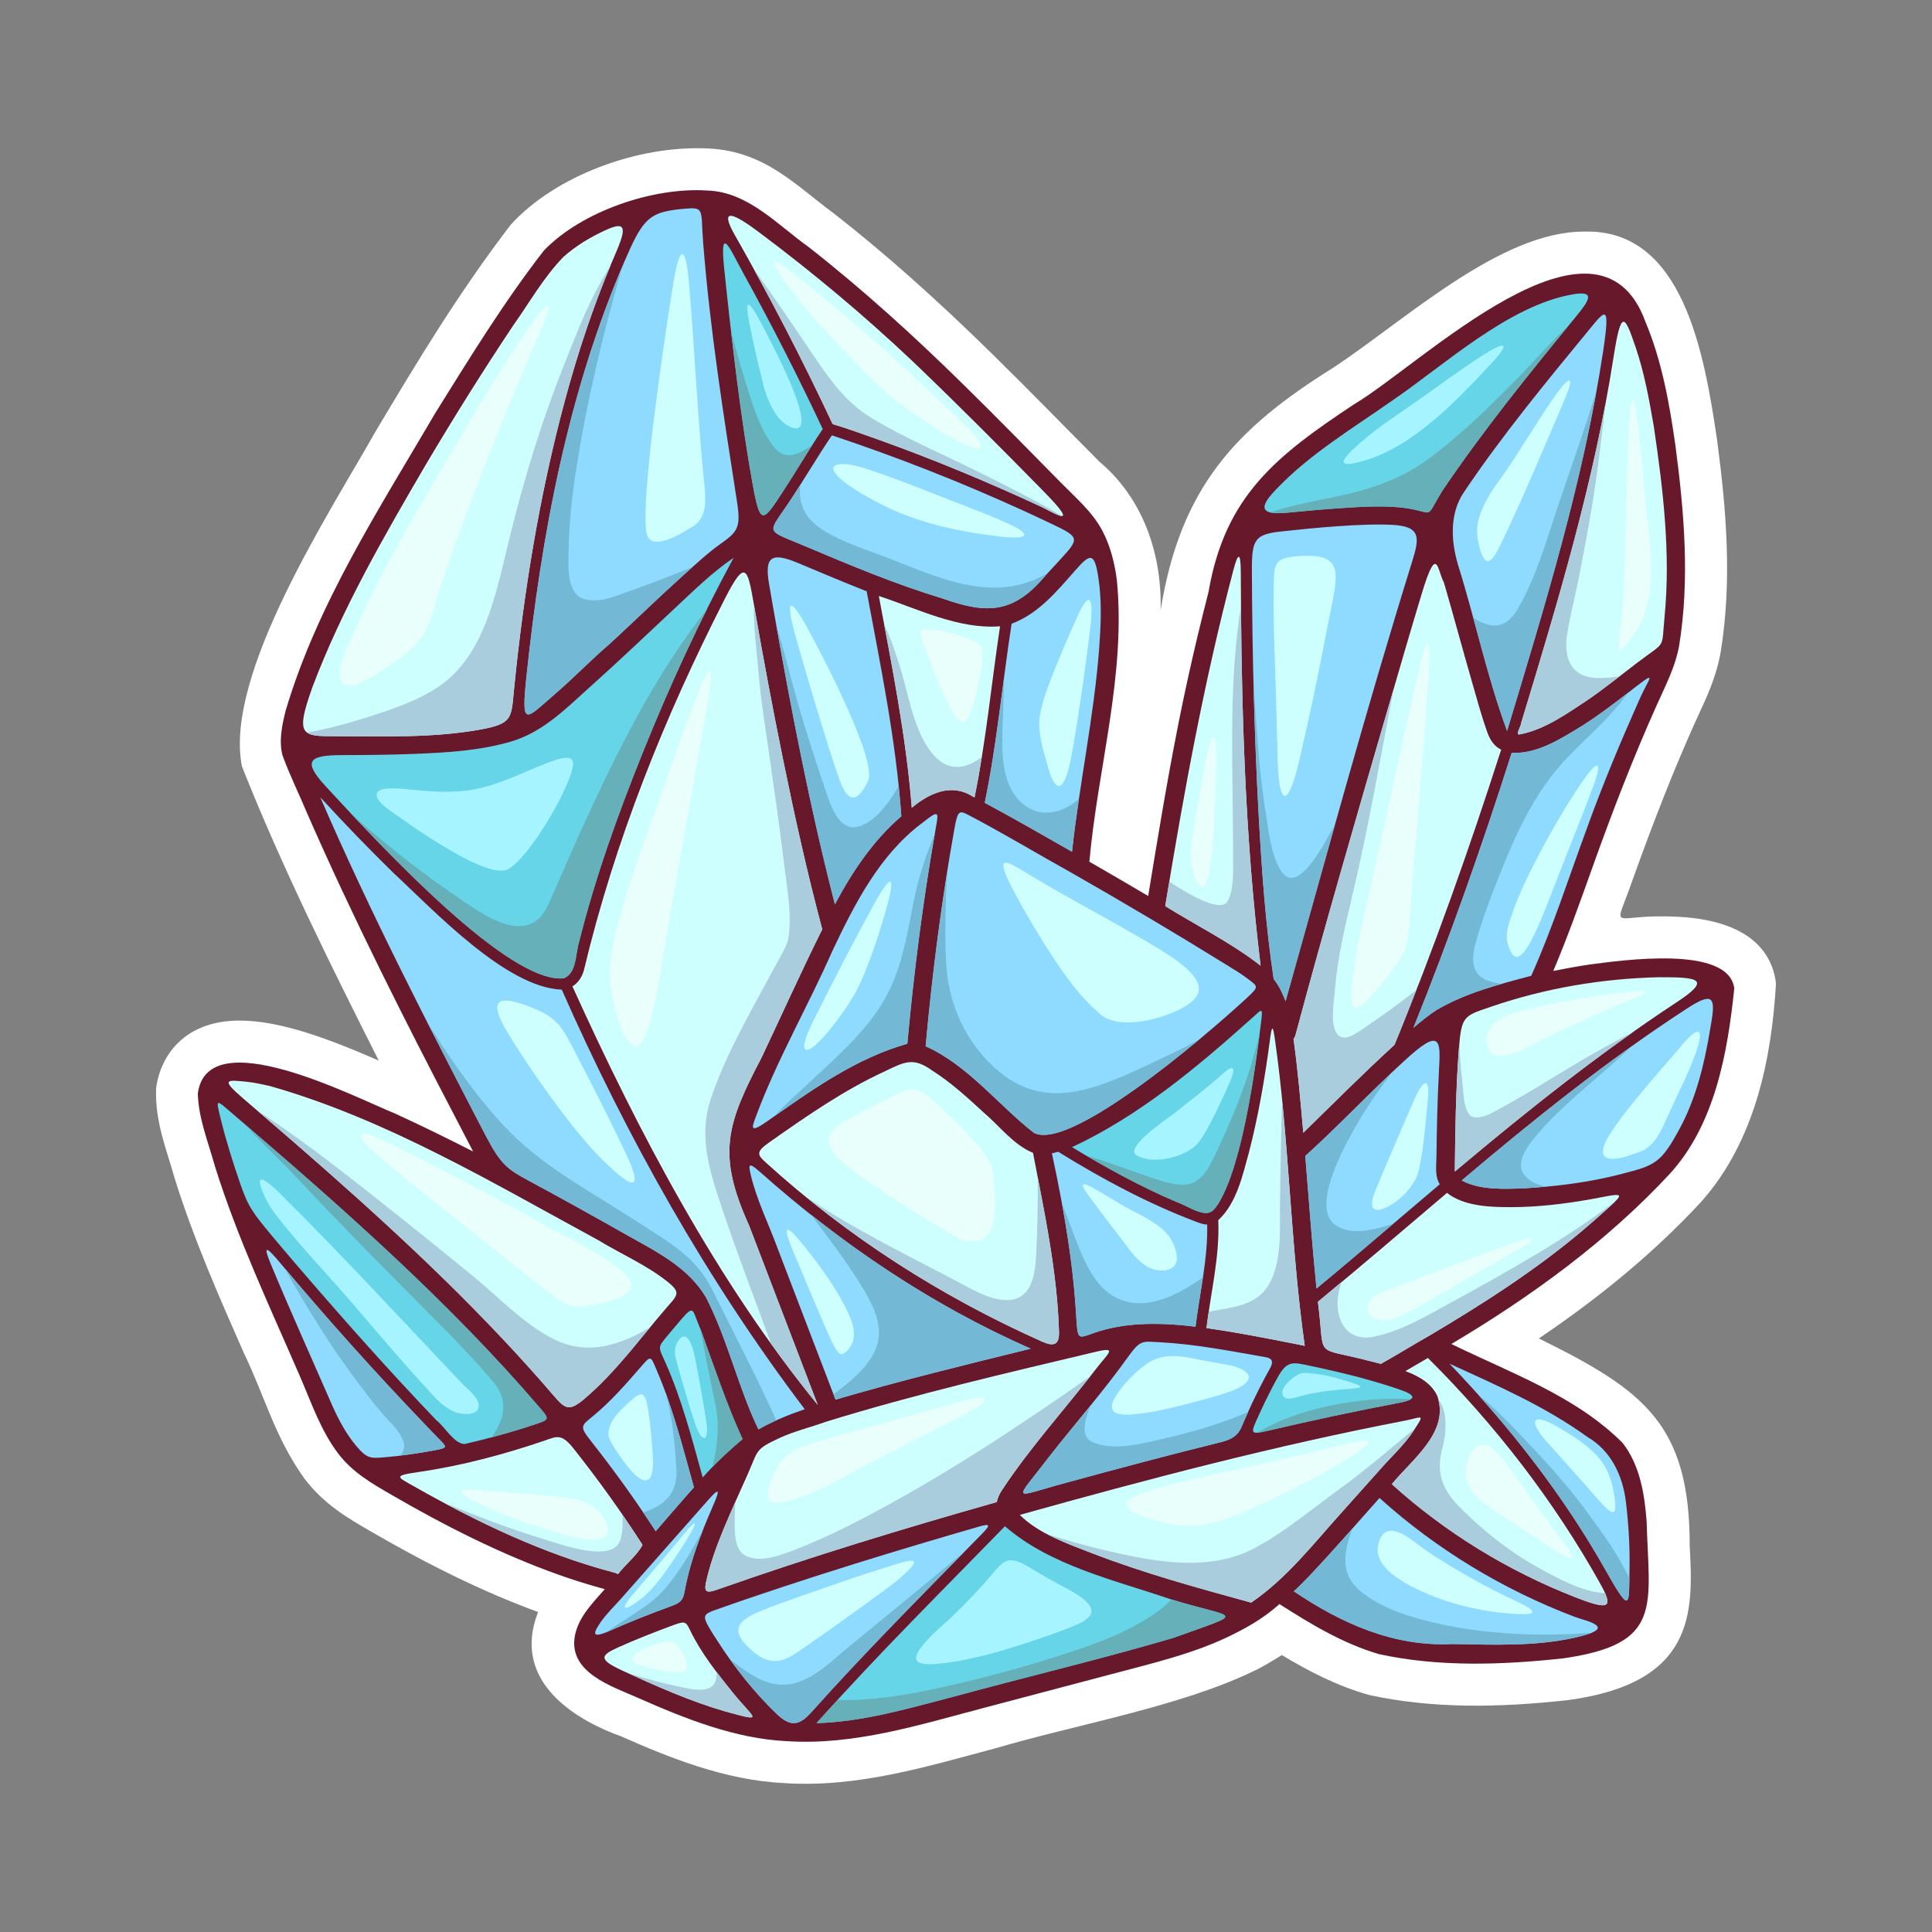 <svg xmlns="http://www.w3.org/2000/svg" width="512" viewBox="0 0 1200 1200" height="512" id="Wizard"><rect x="0" y="0" width="1200" height="1200" fill="#808080" stroke="none"/><g><path fill="#fff" d="m1032.946 569.168c-32.227-.351-30.218 9.613-19.066-22.203 13.622-38.11 25.965-69.261 38.846-98.03 6.201-13.658 12.676-26.163 15.891-43.156 7.531-45.493 3.441-90.554-2.134-132.698-7.919-53.367-21.007-130.883-82.314-129.23-52.142-.351-111.571 55.187-156.058 84.545-60.518 37.73-94.893 74.172-107.211 150.528.791-36.062-11.543-69.904-38.09-92.22-21.746-21.803-43.258-44.063-66.1-66.43-35.22-34.573-67.339-63.219-99.224-88.037-22.76-16.66-42.066-38.124-76.918-39.986-44.322-2.386-95.879 17.096-123.303 47.285-31.838 41.492-57.915 84.658-84.197 128.795-27.658 49.145-94.215 150.724-82.787 207.695 24.556 62.105 56.41 126.096 84.963 182.722-29.9-13.04-60.621-24.85-86.426-24.85-34.207 0-49.206 21.701-51.84 42.012-.898 20.832 6.616 38.254 11.615 56.324 11.742 37.487 27.472 73.198 42.682 107.731 13.056 26.871 19.457 52.983 37.922 78.562 12.246 16.092 27.434 24.746 41.197 32.715 38.227 22.148 71.363 38.115 103.852 50.021-17.885 45.551 28.086 68.816 51.421 77.174 29.743 13.145 64.55 27.307 101.405 29.08 45.818 3.029 89.322-10.496 131.755-21.773 48.49-14.367 113.682-25.576 159.476-47.625 4.083-1.781 9.751-5.084 17.841-10.129 16.689 9.986 34.785 19.471 54.689 24.898 39.163 8.426 79.781 7.865 123.176 3.07 78.489-10.641 77.855-53.982 75.496-95.486.15-76.148-28.682-97.002-93.715-129.142 39.721-26.802 72.893-54.73 100.723-84.743 33.826-37.917 43.896-89.659 46.584-135.842-2.335-18.969-16.399-41.577-70.151-41.577z"></path><g><path fill="#68182b" d="m987.498 599.06c-7.602 1.102-15.175 2.491-22.724 4.022 9.011-21.307 16.732-43.123 24.52-64.905 12.066-33.758 24.946-67.177 39.599-99.908 5.444-12.163 11.478-23.591 13.965-36.755 6.826-41.235 3.22-83.585-2.229-124.782-3.652-25.849-8.396-52.473-18.539-76.671-29.605-81.88-139.639 26.579-180.711 50.817-48.229 31.992-80.45 56.763-90.736 116.771-4.656 18.166-9.041 36.405-13.053 54.726-7.9 36.07-14.238 72.447-20.275 108.866-1.396 8.426-2.773 16.856-4.152 25.287-12.133-7.181-24.313-14.281-36.538-21.303 5.192-58.282 22.88-116.339 17.05-175.144-1.406-10.638-4.039-21.119-9.102-30.649-6.139-11.558-16.5-20.344-25.547-29.554-20.086-20.449-40.181-40.895-60.621-60.99-30.596-30.083-62.268-58.909-96.059-85.382-19.512-13.886-37.736-34.357-63.059-35.178-33.715-2.161-77.932 12.851-101.422 37.242-24.744 31.787-45.857 66.309-67.172 100.448-34.709 59.268-73.7 119.175-93.286 185.468-2.21 8.74-4.321 18.812-1.915 27.748 4.479 12.337 10.399 24.198 15.461 36.337 28.443 64.952 60.441 128.236 93.25 191.068 3.225 6.19 6.438 12.388 9.656 18.581-16.112-8.224-32.354-16.184-48.797-23.712-24.863-10.012-116.32-57.566-122.191-12.247.41 15.474 6.557 30.362 10.635 45.165 14.145 45.152 34.315 87.678 53.037 131.005 6.975 16.141 12.734 33.167 23.463 47.325 8.963 11.83 20.902 18.607 33.475 25.893 33.196 19.232 67.604 36.67 103.795 49.561 9.33 3.326 18.795 6.242 28.352 8.838-7.423 8.5-16.352 17.355-18.541 28.881-4.287 22.916 22.891 31.418 39.127 38.629 29.186 12.893 60.397 25.404 92.342 26.889 42.104 2.834 83.307-10.355 123.605-20.949 25.615-6.766 51.234-13.529 76.852-20.293 26.063-7.012 53.264-13.063 77.455-25.361 4.229-2.148 17.029-8.359 28.191-18.529 19.439 12.404 39.479 24.533 61.754 31.066 37.438 8.188 76.861 6.744 114.771 2.619 62.074-8.959 53.053-32.166 51.564-85.051-1.246-16.85-4.203-35.07-14.923-48.723-29.169-29.234-69.88-43.549-106.36-61.45 49.344-29.267 96.922-63.905 135.752-105.782 27.965-30.669 35.822-74.975 39.967-115.062-3.347-27.186-70.287-17.378-89.686-14.872z"></path><path fill="#ceffff" d="m1030.395 606.982c24.686-.084 32.887 1.124 11.004 15.52-48.332 31.801-93.512 67.955-137.792 105.186.272-25.223.596-50.633 2.509-75.863 1.613-21.227 3.203-20.772 20.227-26.605 33.388-11.443 68.829-17.442 104.052-18.238z"></path><path fill="#8edbff" d="m1018.477 433.992c-11.924 26.817-23.293 53.885-33.201 81.527-11.15 30.27-21.004 61.078-34.199 90.552-20.168 5.37-41.012 10.686-59.049 21.407-4.963 3.274-9.617 7.034-14.137 10.926 22.607-56.079 42.693-113.199 61.056-170.806 16.159.816 30.63-8.894 43.919-16.89 11.805-7.526 22.783-16.159 33.847-24.67 12.83-9.864 7.143-4.128 1.764 7.954z"></path><path fill="#67d5e8" d="m413.221 846.118c-4.236-9.501-4.994-8.916 1.117-16.208 2.91-3.475 5.822-6.948 8.764-10.398 7.874-9.205 7.01-5.804 10.563 2.591.692 1.633 1.345 3.28 1.97 4.934 8.145 22.419 15.652 45.095 25.58 66.825-8.119 6.832-17.32 15.338-24.746 23.834-6.705-24.153-13.033-48.695-23.248-71.578z"></path><path fill="#8edbff" d="m431.014 923.806c-8.027 9-15.883 18.17-23.744 27.277-12.533-19.338-25.992-37.955-40.184-55.98-7.447-9.449-6.158-9.406 1.728-15.947 10.254-8.505 19.19-18.6 27.962-28.687 7.998-9.195 6.982-8.968 11.541 1.644 9.871 22.997 15.947 47.633 22.697 71.693z"></path><path fill="#ceffff" d="m810.403 835.945c-2.904-.596-5.807-1.194-8.713-1.766-17.188-3.382-34.73-6.838-52.334-9.269 2.691-22.3 8.309-44.463 7.336-67.021 11.428-10.591 15.066-27.706 19.061-42.149 6.008-23.244 10.009-46.951 13.164-70.749 1.095-8.262 1.695-8.153 2.881.095 9.076 63.218 9.614 127.575 18.605 190.859z"></path><path fill="#ceffff" d="m803.426 645.209c.545-.611.985-1.381 1.244-2.352 17.986-67.258 37.474-134.146 56.889-201.002 7.061-24.314 14.119-48.636 21.443-72.877 9.703-32.145 9.653-14.73 13.852-7.121 5.963 20.504 11.484 41.133 17.414 61.647 3.031 10.48 5.864 21.157 9.565 31.429 1.581 4.433 4.167 8.636 8.579 10.688-19.891 61.883-41.58 123.192-66.258 183.333-19.352 17.695-37.91 36.289-56.65 54.627-1.723-19.459-3.368-38.999-6.078-58.372z"></path><path fill="#67d5e8" d="m783.194 635.587c-3.686 30.387-11.971 89.549-26.879 112.643-3.467 5.374-6.262 6.346-12.725 4.025-4.443-1.597-8.967-4.407-12.855-5.689-22.475-9.61-43.996-21.374-64.879-34.054 41.779-19.498 77.742-49.652 111.965-80.334 6.263-5.613 6.64-7.036 5.373 3.409z"></path><path fill="#8edbff" d="m741.959 758.483c2.566.97 5.094 2.116 7.854 2.085.435 21.332-4.646 42.354-7.265 63.477-110.65-13.883-51.895 64.686-89.191-107.74 1.891-.04 3.883-1.756 5.25-.071 26.562 16.311 54.171 31.165 83.352 42.249z"></path><path fill="#ceffff" d="m657.764 827.179c.262 8.55-3.6 9.175-10.438 6.135-62.738-27.971-120.902-65.086-171.748-111.338-4.875-4.435-6.393-6.368 1.729-12.084 23.276-16.377 46.826-32.849 72.704-44.67 12.198-5.945 17.583-8.557 29.075-.221 11.59 7.313 21.824 16.779 31.9 26.001 9.873 8.384 18.436 20.052 30.633 25.058 7.047 36.826 15.02 73.558 16.145 111.119z"></path><path fill="#8edbff" d="m640.178 837.687c-40.541 10.003-81.156 19.883-121.228 31.648-11.973-31.279-23.945-62.556-35.917-93.835-5.608-15.352-13.314-30.593-16.921-46.644-1.166-5.186-1.279-7.364 5.742-1.104 50.315 44.819 106.477 82.691 168.324 109.935z"></path><path fill="#8edbff" d="m563.564 648.297c-31.942 8.951-59.767 28.958-86.944 48.085-11.43 8.048-9.523 3.694-7.182-2.657 12.982-35.244 32.412-68.589 47.512-102.969 13.786-29.089 29.006-59.124 55.102-79.05 1.506-1.143 3.192-2.484 4.994-3.8 6.553-4.788 5.648-1.804 3.918 7.994-7.745 43.811-13.356 88.139-17.4 132.397z"></path><path fill="#ceffff" d="m566.328 501.702c-3.517-44.29-12.298-87.903-20.472-131.534 24.119 7.98 49.498 20.834 75.281 18.84-5.32 35.43-8.686 71.168-15.842 106.292-.461-.233-.914-.485-1.373-.72-13.16-8.286-26.872-1.832-37.594 7.122z"></path><path fill="#8edbff" d="m559.839 506.988c-17.502 15.021-30.461 34.385-41.256 54.713-15.641-60.674-27.482-122.384-38.318-184.059-.885-5.037-1.756-10.076-2.617-15.117-2.896-16.976 1.689-19.691 18.041-12.817 14.169 5.956 28.322 11.936 42.619 17.556 8.622 46.344 18.251 92.623 21.531 139.724z"></path><path fill="#ceffff" d="m486.479 472.256c7.188 35.176 14.971 70.26 24.234 104.949-13.049 26.24-25.104 53.023-37.613 79.506-21.873 41.701-27.957 60.132-7.732 104.698 14.188 37.073 28.377 74.146 42.568 111.219-62.34-76.25-111.214-169.124-152.398-259.999 3.113-1.836 5.635-4.938 7.117-9.92 19.121-80.187 50.1-157.469 87.61-230.898 12.563-24.585 14.007-19.328 17.925 3.256 5.637 32.484 11.69 64.896 18.289 97.189z"></path><path fill="#ceffff" d="m512.923 883.109c55.244-17.079 111.863-30.214 168.145-43.584 13.218-3.148 7.048 1.198.421 9.811-19.633 25.525-41.475 49.383-59.219 76.285-1.561 2.434-2.66 4.871-3.184 7.35-58.126 16.453-115.988 34.078-172.949 54.139-6.566 2.314-9.018 2.418-7.687-3.967 4.452-21.328 16.353-45.652 26.125-67.84 6.483-14.729 4.337-15.012 19.397-22.049 9.244-4.313 19.906-6.84 28.951-10.145z"></path><path fill="#8edbff" d="m651.477 905.015c16.107-20.635 33.654-40.49 48.902-61.843 7.934-11.106 9.035-10.05 19.74-9.499 22.09 1.143 44.008 5.467 65.813 9.27 7.314 1.271 3.416 5.811-.193 12.592-5.344 10.036-10.219 20.313-14.623 30.799-2.422 5.764-6.861 7.924-12.814 9.398-32.168 7.961-64.195 16.486-96.096 25.217-34.298 9.264-32.864 12.996-10.729-15.934z"></path><path fill="#67d5e8" d="m780.139 882.799c3.738-8.478 7.795-16.809 12.17-24.974 5.707-10.673 8.32-12.224 17.207-10.38 20.387 4.24 40.67 9.001 60.34 15.806.509.183 1.031.373 1.557.575 9.572 3.646 6.316 5.86-2.484 7.514-26.936 5.082-53.757 10.846-80.473 17.107-11.089 2.602-11.804 2.25-8.317-5.648z"></path><path fill="#8edbff" d="m810.735 717.976c20.924-18.869 40.293-39.76 61.201-58.761 23.342-21.733 22.869-12.988 21.824 5.928-.998 18.095-1.33 36.229-1.588 54.339-.112 5.32-.906 11.322 2.082 16.087-10.617 8.981-21.211 17.989-31.782 27.014-14.841 12.673-29.731 25.295-44.772 37.729-2.774-27.392-4.71-54.905-6.965-82.336z"></path><path fill="#ceffff" d="m1015.99 215.894c5.369 15.804 8.4 32.637 11.178 48.735 5.797 39.046 10.564 78.881 6.73 118.376-2.055 21.133 1.318 14.648-17.258 28.832-10.234 7.811-20.275 15.903-30.896 23.176-12.918 8.477-26.229 18.102-41.657 21.094-3.328.951.731-5.129.729-7.029 22.626-74.486 45.317-149.74 57.321-226.804 4.846-31.126 7.011-26.505 13.853-6.38z"></path><path fill="#8edbff" d="m995.752 218.031c-12.1 80.239-36.284 158.418-59.678 235.97-12.34-33.379-19.789-69.063-30.469-103.173-4.775-16.024-4.846-32.474 3.549-44.972 23.701-35.279 50.873-68.199 77.871-101.062 10.139-12.338 13.231-16.639 8.727 13.237z"></path><path fill="#67d5e8" d="m792.565 304.002c21.102-22.192 47.832-38.039 72.725-55.585 31.387-21.329 71.779-58.81 111.68-65.596 14.029-2.384 10.354 3.519 2.098 13.568-28.951 35.259-57.742 70.763-83.293 108.561-11.445 18.887-3.791 13.016-24.291 10.402-12.969-1.452-26.221-.6-39.192.293-10.946.753-21.875 1.731-32.794 2.809-20.554 2.025-14.728-6.258-6.933-14.452z"></path><path fill="#8edbff" d="m795.649 330.12c19.826-2.192 50.433-5.143 69.454-4.108 17.812.969 16.451 8.486 12.032 22.7-28.16 90.454-53.029 181.955-78.638 273.154-1.907-4.897-4.034-9.656-7.384-13.679-5.082-33.827-7.455-68.092-9.344-102.216-2.758-50.495-4.012-101.07-4.203-151.643-.07-19.198 1.761-22.402 18.083-24.208z"></path><path fill="#ceffff" d="m766.072 354.124c2.57-9.795 4.556-12.757 4.597 1.379.256 81.538 2.412 163.345 12.316 244.295-18.313-14.271-39.549-24.761-59.242-36.991 11.501-70.213 24.191-139.846 42.329-208.683z"></path><path fill="#8edbff" d="m761.84 599.318c4.348 2.757 8.963 5.37 13.068 8.559 6.371 4.936 7.376 4.688-.283 11.783-28.412 26.332-111.102 96.063-132.637 83.842-22.18-17.395-40.699-41.808-67.058-53.649 4.096-45.193 9.846-90.445 17.891-135.145 2.195-12.22 3.053-11.471 10.224-7.69 21.371 11.268 42.234 23.86 63.37 35.597 32.124 18.332 63.968 37.226 95.425 56.703z"></path><path fill="#8edbff" d="m682.803 363.375c1.516 12.962.84 26.411-.051 38.83-3.182 42.567-12.325 84.424-16.912 126.843-17.979-10.276-35.928-20.627-54.195-30.411 7.609-36.748 10.955-74.181 16.674-111.248 16.439-6.056 27.869-19.831 39.369-32.914 9.723-11.059 12.588-12.637 15.115 8.9z"></path><path fill="#8edbff" d="m657.516 348.651c-2.623 2.869-5.258 5.728-7.92 8.556-19.824 23.789-36.113 24.495-64.083 14.545-29.284-8.873-57.479-20.682-85.624-32.586-24.45-10.335-23.297-7.205-10.949-25.509 9.574-14.198 18.158-29.075 27.766-43.255 40.178 13.366 79.59 28.841 118.113 46.414 5.984 2.728 11.941 5.512 17.877 8.341 18.466 8.794 18.046 9.044 4.82 23.494z"></path><path fill="#ceffff" d="m470.844 143.813c33.482 25.008 65.49 51.722 95.852 80.446 27.74 26.498 54.771 53.685 81.628 81.046 24.376 24.823 4.965 12.512-1.604 9.46-32.387-15.041-65.361-28.812-98.962-40.93-10.16-3.546-20.311-7.38-30.596-10.445-18.695-39.911-38.951-79.081-60.74-117.387-10.292-18.097-.013-12.97 14.422-2.19z"></path><path fill="#67d5e8" d="m461.907 170.095c17.406 31.594 33.799 63.741 49.111 96.409-8.643 12.726-16.394 26.083-24.824 38.963-12.234 18.687-13.93 21.387-18.545-3.877-7.422-40.658-13.156-89.879-17.787-134.229-3.073-29.345 3.495-12.779 12.045 2.734z"></path><path fill="#8edbff" d="m417.962 130.468c1.906-.283 3.822-.517 5.742-.692 14.405-1.313 11.354-.473 13.041 20.991 4.218 53.642 12.637 106.917 20.907 160.096 2.626 16.867.835 19.199-10.472 27.2-7.511 5.314-14.389 11.786-21.055 17.706-15.943 14.281-31.29 29.217-46.986 43.769-11.598 9.807-22.333 21.117-33.961 31.114-18.848 16.207-21.641 22.289-18.115-11.061 9.297-87.905 25.873-176.39 60.973-257.611 10.086-23.334 14.187-29.208 29.926-31.512z"></path><path fill="#ceffff" d="m194.233 426.3c18.256-48.117 44.107-92.978 70.012-137.304 17.334-29.257 35.365-58.128 54.232-86.423 10.336-14.54 18.934-30.006 31.367-42.897 7.65-6.879 16.865-12.446 26.65-16.885 11.797-5.35 13.104-1.979 5.84 14.636-12.908 29.545-23.096 60.3-31.487 91.397-15.757 58.584-25.524 118.639-31.542 178.979-1.803 18.089-.564 21.675-21.113 25.356-29.471 5.275-59.816 4.195-89.838 4.117-20.737-.056-25.386.276-14.121-30.976z"></path><path fill="#67d5e8" d="m212.177 469.009c14.729-.022 29.451-.146 44.166-.711 20.174-.775 41.059-1.937 60.564-7.556 20.491-5.902 34.912-20.982 50.455-34.893 17.636-15.785 34.75-32.131 52.045-48.287 11.547-10.787 23.137-22.227 36.279-31.133-21.18 39.025-39.746 79.483-56.313 120.665-15.438 38.378-29.604 77.61-39.64 117.785-2.368 7.376-1.356 19.496-9.57 22.774-33.759 3.44-110.972-79.234-147.746-119.132-14.377-15.594-11.151-19.479 9.76-19.512z"></path><path fill="#8edbff" d="m198.923 495.191c14.711 16.022 29.813 31.693 45.348 46.9 24.795 22.969 69.998 71.402 104.656 72.594 40.58 92.009 90.154 180.344 150.895 260.609-10.092 3.453-19.734 7.377-28.754 12.547-12.705-26.541-19.086-55.742-32.481-81.864-11.106-18.979-31.087-28.626-49.54-39.055-19.967-11.288-40.016-22.479-60.234-33.359-13.816-7.434-17.756-10.19-27.445-28.808-35.904-68.979-71.58-138.139-102.445-209.564z"></path><path fill="#ceffff" d="m153.462 671.939c4.785.492 9.557 1.604 14.275 2.648 72.252 20.555 137.723 59.84 203.377 95.444 14.732 8.99 31.178 15.925 44.526 26.924 7.226 5.95 4.78 7.924-.806 14.339-17.045 19.586-32.416 41.219-52.263 57.888-9.233 7.755-11.714 5.769-18.876-2.579-42.641-49.711-90.553-94.994-139.628-138.328-17.485-15.442-35.149-30.677-52.853-45.866-14.299-12.272-10.704-11.799 2.248-10.47z"></path><path fill="#67d5e8" d="m137.05 694.837c-3.185-13.021-3.047-12.073 7.758-2.804 66.672 57.22 133.084 115.439 190.362 182.207 6.542 7.633 6.208 7.461-4.353 10.955-13.863 4.59-28.015 8.432-42.188 11.707-6.499.004-12.281-10.686-17.588-14.742-30.16-31.54-59.112-64.23-87.537-97.338-4.869-5.691-9.708-11.403-14.506-17.15-11.633-13.931-14.819-17.982-19.766-32.395-4.569-13.303-8.866-26.847-12.182-40.44z"></path><path fill="#8edbff" d="m239.546 905.084c-9.299.799-11.438 1.148-18.266-6.98-6.018-7.154-10.582-15.523-14.578-24.345-12.945-29.7-26.313-59.257-38.74-89.185-4.527-10.898-2.641-10.53 5.336-1.002 28.895 34.527 59.041 68.154 90.113 100.609 3.025 3.164 6.055 6.381 9.17 9.506 5.422 5.443 5.406 5.6-3.016 7.182-9.941 1.865-19.955 3.348-30.019 4.215z"></path><path fill="#ceffff" d="m257.339 923.302c-10.742-6.1-13.563-6.641 2.928-9.043 26.611-3.877 52.968-10.924 78.231-19.555 7.032-2.393 10.155-4.564 17.606 4.822 15.299 19.293 29.681 39.291 42.979 60.02-2.994 6.102-10.705 12.182-15.283 18.258-.563-.424-1.23-.768-2.047-.982-43.877-11.533-85.058-31.17-124.414-53.52z"></path><path fill="#8edbff" d="m372.997 1007.674c3.705-5.377 8.801-10.252 12.467-14.4 18.246-20.594 36.395-41.23 54.619-61.842 6.74-7.617 7.199-6.332 3.041 3.234-7.543 17.33-14.457 35.016-17.813 53.348-1.074 5.859-2.264 7.32-8.486 9.602-12.395 4.547-24.76 9.326-36.787 14.738-11.453 5.15-12.805 3.677-7.041-4.68z"></path><path fill="#ceffff" d="m450.344 1062.961c-21.891-6.357-42.788-15.678-63.457-25.18-15.275-7.025-14.127-9.492-3.203-14.441 10.576-4.785 21.424-9.039 32.303-13.102 9.372-3.496 9.762-3.666 12.662 2.375 6.807 14.145 16.762 26.656 26.576 38.816 13.09 16.243 20.77 18.623-4.881 11.532z"></path><path fill="#8edbff" d="m482.606 1064.728c-14.027-13.406-26.496-29.188-36.82-45.271-1.789-2.789-4.002-6.072-5.918-9.521-3.326-5.975-2.729-7.42 3.885-9.768 29.016-10.318 58.313-19.859 87.707-29.033 25.504-7.955 51.119-15.568 76.79-22.99 6.745-1.951 7.059-.959 1.968 4.25-35.828 36.621-72.025 72.82-106.203 111.012-7.04 7.87-12.496 9.841-21.409 1.321z"></path><path fill="#67d5e8" d="m728.622 1017.379c-45.739 13.424-92.194 24.393-138.188 36.947-27.299 7.152-54.908 15.139-83.301 15.967 37.59-42.16 77.664-81.865 117.056-122.322 28.115 24.457 67.826 33.369 102.48 45.201 41.64 12.931 49.151 7.123 1.953 24.207z"></path><path fill="#ceffff" d="m777.09 995.416c-33.283-9.158-66.609-18.266-98.854-30.715-15.017-5.809-33.238-12.115-44.818-23.777 79.223-22.156 158.877-43.1 239.681-58.623 10.278-1.971 12.397-5.02 4.507 6.916-5.404 8.162-13.016 15.111-19.368 22.318-8.055 9.012-16.109 18.02-24.161 27.027-17.921 19.811-34.686 41.698-56.987 56.854z"></path><path fill="#8edbff" d="m977.975 1017.219c-24.727 5.465-50.962 4.387-76.07 3.896-35.977 1.904-69.018-12.906-98.27-32.727 3.143-2.939 6.229-5.959 9.229-9.127 15.047-15.902 29.438-32.459 43.969-48.85 35.281 31.871 76.771 56.967 121.264 73.85 6.709 2.545 28.593 6.61-.122 12.958z"></path><path fill="#ceffff" d="m978.028 991.906c-41.619-16.34-80.432-40.096-113.545-70.08 12.492-15.309 36.189-32.414 28.289-54.712-3.488-7.692-11.242-12.303-19.844-15.507 4.66-2.698 9.307-5.417 13.953-8.149 41.732 41.442 78.242 88.622 106.963 140.022 8.528 15.276 6.197 17.063-15.816 8.426z"></path><path fill="#8edbff" d="m986 892.543c14.689 8.584 21.929 24.018 23.898 40.434 1.623 13.404 2.51 27.9 2.217 42.025-.449 21.777 1.139 28.666-14.695.545-26.387-46.863-60.07-89.93-97.123-128.549 29.445 13.496 59.318 26.453 85.703 45.545z"></path><path fill="#ceffff" d="m995.36 753.46c-3.863 3.468-7.771 6.89-11.736 10.245-29.57 25.029-62.293 45.998-95.625 65.76-10.076 5.674-20.125 11.972-30.301 17.647-2.648-.661-5.196-1.279-7.515-1.902-35.194-9.154-26.835-.259-31.616-36.66 27.027-22.214 53.549-45.038 80.232-67.66.771.637 1.563 1.248 2.408 1.783 10.589 6.681 25.09 7.108 37.193 7.11 16.736.005 33.52-2.042 49.98-4.967 2.363-.421 4.734-.863 7.1-1.332 14.47-2.853 12.589-1.418-.12 9.976z"></path><path fill="#8edbff" d="m1062.965 634.791c-.271 1.604-.549 3.202-.82 4.795-3.424 20.838-8.577 42.205-18.566 60.832-12.072 22.514-15.627 23.375-37.094 28.925-19.432 5.03-39.609 7.526-59.553 8.741-12.715.454-27.445 1.25-39.075-4.864 44.647-37.791 90.428-74.588 139.511-106.532 16.005-10.419 18.33-7.948 15.597 8.103z"></path><path fill="#a9cddd" d="m980.659 358.805c5.427-27.71 10.485-55.394 13.604-83.468.924-8.318 2.102-16.786 3.074-25.3-12.688 67.41-32.621 133.523-52.522 199.04.003 1.9-4.057 7.98-.729 7.029 15.429-2.992 28.739-12.617 41.657-21.094 6.894-4.721 13.541-9.793 20.158-14.902-3.994.598-8.021.972-12.096 1.027-17.888.248-22.816-11.882-20.384-27.37 1.839-11.692 4.965-23.338 7.238-34.962z"></path><path fill="#a9cddd" d="m795.005 750.123c-.054 17.782 1.688 45.601-15.235 56.45-8.494 5.446-19.074 6.144-29.002 8.14-.514 3.398-1.002 6.796-1.412 10.198 17.604 2.431 35.146 5.887 52.334 9.269 2.906.571 5.809 1.17 8.713 1.766-7.136-50.23-9.002-101.129-13.985-151.604-.171 2.495-.304 4.974-.347 7.413-.332 19.464-1.007 38.896-1.066 58.368z"></path><path fill="#a9cddd" d="m1003.049 746.415c-31.51 23.824-66.906 43.505-101.062 62.191-15.136 8.279-31.692 18.29-48.786 21.67-17.379 3.434-24.564-11.594-21.867-26.935.43-2.444 1.125-4.814 1.979-7.133-4.922 4.106-9.795 8.271-14.746 12.341 4.781 36.401-3.578 27.506 31.616 36.66 2.318.623 4.866 1.241 7.515 1.902 10.176-5.676 20.225-11.974 30.301-17.647 33.332-19.762 66.055-40.73 95.625-65.76 3.965-3.355 7.873-6.777 11.736-10.245 3.365-3.017 5.945-5.318 7.689-7.044z"></path><path fill="#a9cddd" d="m839.821 556.818c10.232-42.78 17.514-86.152 25.912-129.289-1.391 4.776-2.787 9.551-4.174 14.326-19.415 66.855-38.902 133.744-56.889 201.002-.259.971-.699 1.74-1.244 2.352 2.71 19.373 4.355 38.913 6.078 58.373 18.74-18.338 37.299-36.932 56.65-54.627 4.621-11.259 9.104-22.574 13.521-33.912-10.676 8.19-21.513 16.197-32.816 23.758-4.697 3.144-13.85 10.178-17.492 1.383-2.91-7.027-.814-17.68-.246-25.003 1.535-19.714 6.11-39.177 10.7-58.363z"></path><path fill="#a9cddd" d="m603.922 494.58c.459.234.912.486 1.373.72 1.697-8.329 3.17-16.696 4.518-25.081-9.135 6.82-19.046 9.201-28.085.629-12.91-12.239-16.848-36.65-21.697-53.093-2.957-10.021-6.189-20.175-10.787-29.606 7.099 37.646 14.051 75.347 17.085 113.554 10.721-8.955 24.433-15.409 37.593-7.123z"></path><path fill="#a9cddd" d="m465.368 761.409c-20.225-44.566-14.141-62.997 7.732-104.698 12.51-26.482 24.564-53.266 37.613-79.506-9.264-34.689-17.047-69.773-24.234-104.949-6.572-32.16-12.601-64.44-18.218-96.789-.358 14.311 1.831 29.108 2.905 42.506 1.32 16.479 4.074 32.909 6.404 49.264 3.281 23.013 6.636 46.017 9.396 69.098 1.754 14.665 5.053 31.247 2.724 46.021-.848 5.365-4.536 10.796-7.032 15.521-4.801 9.089-9.842 18.055-14.699 27.114-10.133 18.902-20.184 38.176-26.801 58.639-7.25 22.417-.371 43.928 6.889 65.649 9.57 28.637 20.457 56.937 30.875 85.316 9.35 13.045 18.99 25.774 29.014 38.034-14.191-37.075-28.38-74.147-42.568-111.22z"></path><path fill="#a9cddd" d="m190.778 455.021c3.053 2.244 8.881 2.23 17.576 2.256 30.021.078 60.367 1.158 89.838-4.117 20.549-3.682 19.311-7.268 21.113-25.356 6.018-60.341 15.785-120.396 31.542-178.979 7.733-28.653 17.095-56.973 28.601-84.366-2.916 4.9-5.828 9.804-8.52 14.848-8.18 15.324-14.422 31.908-20.848 48.024-13.85 34.74-24.441 69.785-33.439 106.049-8.047 32.415-14.777 73.413-44.439 93.256-13.391 8.957-29.533 14.209-44.75 19.068-11.83 3.779-24.225 7.021-36.674 9.317z"></path><path fill="#a9cddd" d="m782.985 599.798c-9.049-73.959-11.605-148.633-12.182-223.165-6.515 39.829-5.662 81.549-5.186 121.189.135 11.354.313 22.707.242 34.065-.051 8.696.828 19.683-3.248 27.675-3.792 7.434-21.75-2.438-36.346-11.918-.842 5.053-1.693 10.104-2.523 15.162 19.694 12.231 40.93 22.721 59.243 36.992z"></path><path fill="#a9cddd" d="m517.163 263.39c10.285 3.065 20.436 6.899 30.596 10.445 33.602 12.118 66.576 25.889 98.962 40.93 3.625 1.685 11.134 6.164 13.061 5.689-1.414-.78-2.862-1.552-4.238-2.346-15.842-9.143-32.269-17.276-48.635-25.43-21.621-10.775-44.205-20.245-64.962-32.664-15.037-8.997-24.961-21.936-34.646-36.246-12.909-19.073-25.797-38.248-39.31-56.948 17.412 31.658 33.846 63.85 49.172 96.57z"></path><path fill="#a9cddd" d="m657.764 827.179c-.971-32.407-7.039-64.194-13.213-95.961.189 15.718-.195 31.406-.93 47.192-.6 12.892-2.609 29.673-19.078 29.075-10.385-.378-20.711-6.606-29.656-11.345-31.318-16.586-64.74-32.632-94.564-52.974 44.689 36.498 94.196 66.604 147.003 90.146 6.838 3.042 10.7 2.417 10.438-6.133z"></path><path fill="#a9cddd" d="m622.27 925.621c16.447-24.936 36.393-47.271 54.857-70.727-44.892 31.43-90.48 61.525-139.139 87.156-13.802 7.271-27.897 14.061-42.421 19.768-9.088 3.572-22.125 9.045-31.811 4.832-7.721-3.357-7.413-15.105-7.426-22.008-.01-3.896.152-7.789.359-11.682-7.572 16.982-14.945 34.4-18.239 50.182-1.331 6.385 1.12 6.281 7.687 3.967 56.961-20.061 114.822-37.686 172.949-54.139.524-2.478 1.623-4.916 3.184-7.349z"></path><path fill="#a9cddd" d="m204.068 728.275c49.075 43.334 96.987 88.617 139.628 138.328 7.162 8.348 9.643 10.334 18.876 2.579 15.511-13.028 28.292-29.082 41.272-44.827-18.547 11.068-38.471 17.83-59.343 7.652-18.647-9.092-34.479-26.078-50.415-39.156-15.633-12.826-31.354-25.547-47.19-38.119-28.14-22.343-56.747-45.29-87.129-64.957 14.835 12.757 29.636 25.547 44.301 38.5z"></path><path fill="#a9cddd" d="m455.225 1051.429c-3.375-4.18-6.756-8.41-10.031-12.725-.037 1.172-.123 2.348-.294 3.527-1.481 10.223-14.62 7.092-20.229 5.975-11.762-2.346-23.33-5.463-34.755-9.041 19.685 9.018 39.606 17.748 60.429 23.795 25.65 7.092 17.97 4.712 4.88-11.531z"></path><path fill="#a9cddd" d="m383.8 977.804c4.578-6.076 12.289-12.156 15.283-18.258-4.057-6.322-8.248-12.557-12.502-18.744.346 4.813.176 9.656-.91 14.545-3.682 16.563-37.178 3.828-47.088.885-21.375-6.348-42.205-14.523-62.931-22.857 33.793 18.098 68.974 33.688 106.101 43.447.816.215 1.484.559 2.047.982z"></path><path fill="#a9cddd" d="m997.967 649.742c-22.486 12.154-43.674 26.553-66.16 38.718-4.81 2.602-10.482 6.267-16.222 5.46-6.632-.932-6.649-16.294-7.165-20.539-1.009-8.318-1.6-16.668-2.019-25.03-.099 1.095-.19 2.239-.286 3.474-1.913 25.23-2.236 50.641-2.509 75.863 36.106-30.358 72.845-59.958 111.37-87.108-5.68 3.046-11.351 6.104-17.009 9.162z"></path><path fill="#a9cddd" d="m996.946 989.56c-14.651-.828-29.99-9.537-42.018-16.193-17.998-9.957-34.479-23.246-48.881-37.873-10.336-10.496-14.113-21.184-10.254-35.631 1.787-6.697 2.567-13.17 1.73-20.076-.502-4.14-2.043-7.798-4.281-10.95 6.111 21.454-16.593 38.081-28.76 52.989 33.113 29.984 71.926 53.74 113.545 70.08 18.618 7.303 23.122 7.113 18.919-2.346z"></path><path fill="#a9cddd" d="m777.09 995.416c22.301-15.156 39.066-37.043 56.986-56.854 8.052-9.008 16.106-18.016 24.161-27.027 6.353-7.207 13.964-14.156 19.368-22.318.49-.742.939-1.424 1.354-2.055-15.285 12.354-29.953 25.369-45.985 36.938-17.399 12.549-34.031 26.807-52.956 37.035-24.941 13.482-53.096 10.342-79.799 4.85-16.846-3.465-33.488-7.887-49.868-13.115 9.069 4.771 19.024 8.404 27.886 11.832 32.244 12.448 65.57 21.556 98.853 30.714z"></path><path fill="#e9fffb" d="m1006.496 389.729c2.947-22.892 2.596-46.704 3.38-69.477.62-18.01.818-36.111 1.735-54.144 1.103-21.756 3.137-25.412 5.9-1.082 1.857 16.314 3.455 36.163 4.203 44.004 2.715 28.425 9.896 61.166-6.822 84.797-10.874 15.362-10.298 10.734-8.396-4.098zm-149.185 222.308c7.859-8.995 15.838-20.48 16.721-26.233 1.883-12.248 2.121-24.96 3.15-37.298 3.428-41.081 6.906-82.166 9.729-123.295.064-.974.133-1.947.202-2.921 2.109-30.227-.331-30.08-7.132-.526-6.252 27.128-12.082 54.364-18.105 81.53-4.865 21.944-9.674 43.885-14.769 65.78-.497 2.139-4.327 18.848-6.28 33.388-4.61 34.227 2.846 25.192 16.484 9.575zm-104.371-84.574c1.146-11.567 1.561-23.218 1.949-34.83.197-5.833.367-11.67.488-17.51.486-23.328-2.717-22.99-6.936.011-2.307 12.57-4.57 25.145-6.582 37.765-1.518 9.538-3.683 20.053-.484 29.437 7.967 23.36 10.764-6.785 11.565-14.873zm-191.771-275.163c10.789 7.65 22.268 15.705 34.347 21.983 13.788 7.169 19.247 5.305 7.944-6.031-34.21-34.335-74.333-69.79-112.451-99.809-11.445-9.013-13.379-7.223-4.738 4.805 13.295 18.513 29.27 35.536 44.805 51.749 9.337 9.743 19.052 19.478 30.093 27.303zm-326.049 165.299c10.221-6.225 19.828-12.465 27.054-22.179 5.226-7.024 6.762-16.186 9.306-24.385 3.037-9.783 6.412-19.462 9.838-29.115 8.484-23.915 17.641-47.595 27.09-71.144 8.513-21.216 17.234-42.409 26.543-63.324 10.301-23.157 6.75-23.195-8.24-1.305-19.764 28.851-37.365 59.469-54.881 89.425-18.123 30.991-36.563 62.198-50.936 95.152-2.77 6.349-17.102 31.16-5.426 34.782 5.902 1.833 15.105-5.139 19.652-7.907zm196.058 19.026c-6.865 18.465-13.498 37.021-20.066 55.556-10.889 30.713-23.268 62.621-30.313 94.439-2.646 11.947-2.404 24.097.203 35.999 1.625 7.418 4.564 18.039 9.561 24.198 8.336 10.274 12.939-10.692 14.164-15.657 5.064-20.497 7.646-41.868 11.346-62.648 4.283-24.049 8.564-48.099 12.885-72.142 3.492-19.433 6.777-38.934 10.273-58.391 4.92-27.376 1.887-28.089-8.053-1.354zm143.411-33.889c5.32 13.764 10.518 28.144 17.725 40.68 6.814 11.851 10.658-.125 12.637-7.928 2.593-10.219 6.14-22.04 5.222-32.674-.34-3.933-15.939-9.406-27.427-11.315-13.911-2.307-11.939 1.426-8.157 11.237zm6.759 282.499c-13.057-12.826-16.822-9.188-32.007-1.702-8.831 4.355-17.606 8.821-26.154 13.732-13.097 7.526-10.286 17.166 4.751 28.471 20.274 15.236 54.615 36.312 67.523 43.267 5.99 3.227 20.656 5.469 22.23-14.894.689-8.975.205-18.036-1.125-26.981-1.913-12.887-31.016-37.769-35.218-41.893zm428.031-68.809c-18.079 2.173-36.014 4.859-53.861 8.993-11.143 2.579-37.664 7.274-31.098 25.315 4.619 12.691 26.85-1.973 34.047-5.415 16.829-8.048 33.604-15.707 50.73-22.804 17.299-7.169 18.426-8.279.182-6.089zm-71.902 156.611c-11.386 4.2-22.818 8.283-34.145 12.55-11.531 4.342-23.064 8.675-34.553 13.132-5.047 1.959-17.029 5.02-18.671 10.965-2.952 10.681 9.522 11.773 16.356 9.039 10.436-4.178 20.301-10.461 30.061-15.97 12.77-7.209 41.689-24.052 43.531-25.065 16.774-9.234 15.642-11.382-2.579-4.651zm-98.27 123.123c-20.031 4.947-40.15 9.561-60.208 14.332-7.679 1.826-81.354 15.6-79.247 23.641 2.025 7.727 20.84 10.813 26.648 12.277 20.393 5.154 41.627-5.111 59.763-13.41 15.628-7.15 39.995-19.607 54.95-29.523 12.454-8.257 12.155-10.792-1.906-7.317zm105.309 25.297c-7.258-10.25-24.006-38.756-32.706-14.896-7.097 19.455 12.37 28.721 26.073 38.016 9.811 6.652 19.939 12.926 29.867 19.447 10.766 7.076 11.542 4.793 3.217-6.156-1.604-2.109-3.213-4.178-4.692-6.217-7.279-10.05-14.587-20.063-21.759-30.194zm-402.845-35.547c-10.895 3.012-21.809 5.969-32.646 9.18-14.226 4.213-23.038 7.281-28.925 21.605-4.564 11.105-6.648 19.156 7.885 15.889 18.598-4.182 36.41-15.811 53.344-24.387 19.24-9.744 38.334-19.809 57.541-29.631 17.437-8.911 17.248-13.451-1.109-8.334-18.704 5.211-37.383 10.504-56.09 15.678zm-154.305-95.512c-14.666-12.783-35.232-21.607-52.093-31.081-21.987-12.356-44.204-24.314-66.661-35.794-9.682-4.949-19.467-10.107-29.441-14.785-17.345-8.136-20.212-5.008-5.93 7.483 19.975 17.473 41.232 33.698 61.822 50.244 11.025 8.862 22.039 17.754 33.238 26.393 6.07 4.683 11.963 9.593 18.242 13.991 7.934 5.562 13.75 5.451 22.846 3.531 10.788-2.276 32.55-7.281 17.977-19.982zm-48.576 138.471c-13.582-1.295-27.236-2.051-40.838-3.236-11.659-1.018-17.088-.113-2.691 7.1 17.607 8.818 37.553 15.25 55.592 20.527 6.957 2.035 33.9 8.955 24.965-8.846-7.042-14.028-23.052-14.215-37.028-15.545zm69.006 92.291c-4.995 1.531-9.889 3.695-13.264 6.479-5.826 4.809 5.139 7.357 8.367 8.217 4.98 1.324 10.143 2.121 15.273 2.549 2.143.176 5.961.803 7.647-1.002 1.635-1.75.308-6.354-1.878-10.475-3.778-7.127-5.251-9.104-16.145-5.768z"></path><g fill="#73b9d5"><path d="m936.074 454.001c20.977-69.535 42.557-139.579 55.522-211.154-7.146 22.975-15.153 45.736-22.866 68.351-7.668 22.486-14.266 47.069-26.404 67.606-7.582 12.831-17.598 11.236-27.271 4.875 6.447 23.694 12.6 47.542 21.019 70.322z"></path><path d="m778.547 422.59c.682 27.809 1.707 55.606 3.223 83.382 1.889 34.124 4.262 68.389 9.344 102.216 3.35 4.022 5.477 8.781 7.384 13.679 10.243-36.48 20.376-73.005 30.64-109.497-.645 1.111-1.258 2.235-1.918 3.34-4.672 7.816-21.625 42.203-31.984 24.56-5.686-9.681-7.021-22.721-8.793-33.552-3.246-19.85-4.893-39.945-6.34-59.992-.579-8.014-1.066-16.069-1.556-24.136z"></path><path d="m499.889 339.166c28.145 11.904 56.34 23.713 85.624 32.586 27.969 9.95 44.258 9.244 64.083-14.545.355-.378.703-.765 1.057-1.143-9.242 5.289-19.389 8.598-31.209 8.905-22.185.575-44.841-9.278-65.046-17.315-14.613-5.813-29.939-10.044-43.337-18.504-10.452-6.6-15.646-15.936-13.89-28.16-2.694 4.254-5.416 8.493-8.23 12.667-12.348 18.304-13.502 15.174 10.948 25.509z"></path><path d="m742.549 824.045c1.268-10.225 3.105-20.424 4.623-30.646-1.211.818-2.418 1.639-3.625 2.455-15.06 10.18-34.801 19.316-52.131 9.17-13.861-8.112-20.389-27.755-25.768-41.703-2.113-5.482-4.119-11.034-6.182-16.563 24.273 132.15-20.392 64.303 83.083 77.287z"></path><path d="m512.661 490.607c-7.332-21.673-14.354-43.297-20.27-65.41-3.305-12.36-6.5-24.854-10.273-37.145 10.342 58.204 21.703 116.388 36.465 173.648 10.795-20.328 23.754-39.691 41.256-54.713-.438-6.263-.998-12.51-1.643-18.744-1.432 2.405-2.873 4.807-4.445 7.132-4.844 7.169-11.133 14.628-19.478 17.688-13.095 4.806-18.56-13.437-21.612-22.456z"></path><path d="m358.054 290.401c6.649-42.252 16.653-83.74 28.47-124.789-34.039 80.228-50.303 167.377-59.461 253.978-3.525 33.35-.732 27.268 18.115 11.061 11.628-9.997 22.363-21.308 33.961-31.114 15.696-14.552 31.043-29.487 46.986-43.769 1.297-1.15 2.611-2.334 3.929-3.517-15.599 6.353-31.388 12.235-47.325 17.87-6.114 2.161-12.412 3.564-18.889 2.23-11.867-2.439-10.873-19.801-10.727-28.609.302-17.974 2.146-35.581 4.941-53.341z"></path><path d="m559.005 996.754c-10.621 8.73-21.234 17.465-31.883 26.16-13.063 10.668-27.025 25.99-45.461 23.117-10.758-1.68-19.417-8.857-28.166-15.23 8.627 12.078 18.407 23.697 29.111 33.928 8.913 8.52 14.369 6.549 21.408-1.322 30.625-34.223 62.869-66.85 95.018-99.609-13.332 10.999-26.678 21.977-40.027 32.956z"></path><path d="m988.453 1014.207c-31.742 2.242-64.184 1.125-94.788-5.672-16.909-3.758-36.101-9.354-49.429-20.908-12.447-10.797-9.063-24.621-4.377-38.051-8.879 10.012-17.811 19.975-26.996 29.686-3 3.168-6.086 6.188-9.229 9.127 29.252 19.82 62.293 34.631 98.27 32.727 25.108.49 51.344 1.568 76.07-3.896 4.829-1.07 8.199-2.07 10.479-3.013z"></path><path d="m438.586 805.977c13.396 26.122 19.776 55.323 32.481 81.864 3.592-2.057 7.307-3.877 11.082-5.588-12.096-27.139-26.025-53.469-39.168-80.102-7.316-14.832-17.182-23.75-30.785-32.733-14.909-9.843-30.121-19.308-45.305-28.72-16.327-10.124-32.352-20.65-46.357-33.893-14.422-13.636-26.68-29.817-38.12-45.951-6.146-8.669-11.821-17.623-17.407-26.638 11.979 23.586 24.148 47.075 36.359 70.538 9.689 18.617 13.629 21.374 27.445 28.808 20.219 10.88 40.268 22.071 60.234 33.359 18.454 10.43 38.434 20.078 49.541 39.056z"></path><path d="m567.774 558.568c-4.684 23.066-7.709 45.466-20.513 65.762-11.538 18.293-28.364 32.842-43.985 47.506-6.63 6.222-15.178 13.438-22.201 21.414 25.773-18.143 52.285-36.489 82.489-44.953 3.991-43.681 9.53-87.426 17.116-130.679-5.4 13.239-9.954 26.415-12.906 40.95z"></path><path d="m723.016 893.511c-13.152 3.008-31.588 8.002-44.611 2.145-7.678-3.455-4.51-14.402-.84-22.937-8.736 10.767-17.604 21.427-26.088 32.296-22.135 28.93-23.568 25.197 10.729 15.934 31.9-8.73 63.928-17.256 96.096-25.217 5.953-1.475 10.393-3.635 12.814-9.398 1.32-3.145 2.768-6.23 4.172-9.332-16.788 7.273-34.596 12.465-52.272 16.509z"></path><path d="m436.663 950.213c-6.912 12.813-14.174 25.473-23.518 36.406-8.088 9.459-19.293 15.645-29.57 22.379-2.463 1.613-4.885 3.287-7.313 4.953 1.11-.434 2.363-.965 3.775-1.598 12.027-5.412 24.393-10.191 36.787-14.738 6.223-2.281 7.412-3.742 8.486-9.602 2.361-12.886 6.495-25.451 11.353-37.8z"></path><path d="m263.411 884.181c-29.845-31.174-58.803-63.448-86.65-96.542.174.306.383.649.542.944 6.794 12.516 14.308 24.659 21.878 36.719 8.1 12.904 16.864 25.291 26.098 37.418 5.051 6.633 10.135 13.22 15.885 19.26 3.898 4.094 7.512 8.242 9.498 13.646 1.01 2.752-.018 5.629-1.854 8.393 6.946-.848 13.875-1.857 20.758-3.15 8.422-1.582 8.438-1.738 3.016-7.182-3.116-3.125-6.146-6.342-9.171-9.506z"></path><path d="m431.014 923.806c-5.504-19.619-10.596-39.607-17.625-58.791 1.162 4.428 2.293 8.862 3.07 13.346 1.986 11.467 3.098 23.018 3.693 34.627.799 15.559-8.699 22.574-20.641 26.447 2.615 3.861 5.217 7.729 7.758 11.648 7.863-9.107 15.718-18.277 23.745-27.277z"></path><path d="m630.297 493.82c-9.847-13.584-7.76-35.781-7.236-51.661.238-7.22.41-14.454.621-21.688-3.441 26.15-6.688 52.329-12.037 78.166 18.268 9.784 36.217 20.135 54.195 30.411 1.188-10.972 2.682-21.904 4.295-32.821-12.042 10.649-28.783 12.843-39.838-2.407z"></path><path d="m862.472 762.583c1.012-.864 2.03-1.723 3.044-2.589-11.578 3.863-27.156 8.055-36.756.333-14.357-11.554 6.822-49.189 12.725-59.713 6.889-12.282 14.869-23.632 23.324-34.684-18.217 17.148-35.565 35.355-54.074 52.046 2.256 27.431 4.191 54.943 6.965 82.336 15.04-12.434 29.931-25.056 44.772-37.729z"></path><path d="m892.028 627.478c12.541-7.454 26.443-12.277 40.525-16.339-2.262-.371-4.502-.843-6.711-1.495-14.23-4.196-11.498-16.699-8.145-27.962 4.43-14.887 10.098-29.395 15.941-43.775 10.363-25.497 21.705-48.755 41.129-68.663 12.707-13.021 26.213-24.301 36.264-38.832-9.168 7.059-18.383 14.059-28.166 20.297-13.289 7.996-27.76 17.706-43.919 16.89-18.362 57.606-38.448 114.727-61.056 170.806 4.52-3.893 9.175-7.652 14.138-10.927z"></path><path d="m503.635 754.357c10.368 13.867 20.984 27.501 30.205 42.355 9.041 14.566 17.645 29.943 7.491 46.258-5.716 9.188-14.649 16.415-23.649 23.055.423 1.103.846 2.206 1.268 3.311 40.072-11.766 80.688-21.646 121.228-31.648-49.154-21.653-94.655-50.1-136.543-83.331z"></path><path d="m947.364 894.369c-7.313-7.693-14.676-15.365-22.565-22.473-1.896-1.706-3.931-3.28-6.001-4.82 29.725 33.307 56.711 69.555 78.623 108.471 14.424 25.617 14.391 22.133 14.61 4.857-6.931-15.09-17.142-28.771-26.886-42.07-11.428-15.602-24.479-29.959-37.781-43.965z"></path><path d="m621.145 666.058c-21.226-17.413-32.394-42.43-33.572-69.432-.639-14.659-.385-29.441.146-44.099.146-4.007.445-8.005.789-11.999-5.807 36.271-10.27 72.808-13.578 109.323 26.359 11.842 44.878 36.255 67.058 53.649 16.104 9.138 66.4-27.549 102.631-57.647-11.005 5.933-22.375 11.248-33.926 16.632-29.742 13.866-60.88 27.09-89.548 3.573z"></path><path d="m946.932 738.084c4.333-.264 8.678-.621 13.021-1.017-5.371-1.275-10.501-3.487-13.516-7.713-6.016-8.429 4.883-20.688 9.9-26.472 13.574-15.652 30.857-29.117 46.232-42.961 3.811-3.432 7.641-6.948 11.492-10.477-36.729 26.168-71.813 54.663-106.206 83.774 11.632 6.116 26.362 5.32 39.077 4.866z"></path></g><path fill="#ceffff" d="m806.207 345.449c-14.846 1.129-14.818 4.744-15.059 18.189-.473 26.521 1.082 53.305 1.705 79.677.233 9.872.484 19.743.773 29.61.746 25.736 5.803 31.744 13.563-1.424 6.542-27.967 12.376-56.11 17.729-84.3 5.631-29.63 12.139-44.08-18.711-41.752z"></path><path fill="#ceffff" d="m931.61 339.087c14.596-30.101 27.375-61.074 40.561-91.824 4.756-11.089 4.835-16.769-5.816-2.08-8.809 12.143-24.932 39.214-33.777 51.301-6.162 8.421-12.129 17.281-14.535 27.551-1.197 5.115-.432 10.697.984 16.134 3.368 12.9 7.469 9.469 12.583-1.082z"></path><path fill="#ceffff" d="m651.041 476.766c5.5 19.512 10.684 11.297 13.775-3.936 5.309-26.161 11.911-78.222 12.624-85.123 1.889-18.326-1.45-20.265-8.559-4.169-4.989 11.307-10.015 22.59-14.53 34.107-3.362 8.563-6.803 17.392-8.422 26.482-1.831 10.292 2.349 22.819 5.112 32.639z"></path><path fill="#ceffff" d="m554.553 316.736c21.328 9.345 44.182 13.996 67.289 16.59 17.526 1.966 19.402-1.445 3.463-8.509-15.43-6.84-31.525-12.662-46.951-18.771-13.211-5.233-26.49-10.326-39.982-14.781-20.215-6.681-31.014-2.359-6.971 13.001 9.812 6.27 21.809 11.878 23.152 12.47z"></path><path fill="#ceffff" d="m539.116 485.293c6.07-12.16-27.023-75.736-37.7-95.346-10.573-19.426-13.675-18.219-7.849 3.212 3.186 11.697 19.309 67.127 27.713 90.77 5.289 14.861 10.938 15.187 17.836 1.364z"></path><path fill="#ceffff" d="m418.124 176.515c-7.516 46.467-17.857 121.228-17.151 146.438.136 4.783-.339 12.62 5.622 13.414 7.27.969 17.551-5.633 23.48-9.172 9.018-5.381 8.402-16.42 7.479-25.414-4.299-41.857-6.016-83.937-9.605-125.865-1.848-21.568-5.39-26.822-9.825.599z"></path><path fill="#ceffff" d="m517.921 636.365c6.824-8.842 12.938-17.699 17.367-27.974 6.17-14.304 11.076-29.302 15.34-44.44 5.586-19.857 3.438-22.709-7.703-2.422-10.764 19.596-24.311 45.559-37.984 73.017-11.419 22.912-3.649 23.366 12.98 1.819z"></path><path fill="#ceffff" d="m683.928 630.359c10.202 8.41 32.586 4.321 47.525-2.822 19.004-9.089 19.055-19.37-10.582-37.515-25.74-15.768-52.887-29.543-78.832-45.095-16.391-9.822-26.797-17.875-11.092 10.979 7.43 13.662 15.342 27.066 23.961 40.015 8.274 12.425 17.437 24.887 29.02 34.438z"></path><path fill="#ceffff" d="m723.528 789.007c12.578-1.417 6.408-16.629 1.603-22.345-6.884-8.188-19.741-13.088-28.739-18.512-4.617-2.781-9.27-5.52-13.911-8.286-13.921-8.293-11.102-3.548-4.208 5.617 5.56 7.385 11.049 14.823 16.758 22.089 7.459 9.494 14.93 22.966 28.497 21.437z"></path><path fill="#ceffff" d="m516.886 833.784c1.995 3.982 3.839 6.858 5.169 7.226 3.066.845 7.148-5.532 7.758-7.979 1.379-5.519-.103-11.113-2.402-16.209-6.816-15.095-16.841-28.913-27.347-42.128-12.476-15.689-14.72-14.603-6.921 3.629 4.075 9.532 19.493 46.973 23.743 55.461z"></path><path fill="#ceffff" d="m879.887 730.915c3.961-9.472 6.209-41.11 6.85-46.648 1.701-14.68-2.104-15.348-8.029-1.864-4.363 9.916-8.592 19.896-12.892 29.833-3.97 9.17-7.88 18.364-11.655 27.616-3.13 7.67-3.861 15.585 8.021 9.5 7.846-4.019 14.969-11.889 17.705-18.437z"></path><path fill="#ceffff" d="m1043.229 650.883c-6.351 7.823-32.889 36.666-43.791 54.375-8.305 13.487-2.035 16.491 9.042 13.487 4.027-1.091 7.891-2.622 10.229-3.449 9.426-3.333 13.512-14.126 17.273-22.393 5.514-12.113 12.291-25.196 17.127-38.468 6.161-16.914 1.731-17.856-9.88-3.552z"></path><path fill="#ceffff" d="m936.88 574.848c-2.038 7.088-.845 12.132 2.042 17.124 3.143 5.435 7.47.989 12.16-7.797 5.262-9.862 10.982-25.189 16.004-38.15 7.309-18.871 15.096-37.719 22.191-56.752 6.449-17.295 3.426-18.383-7.02-2.986-11.162 16.456-21.004 33.855-30.01 51.533-6.053 11.884-11.673 24.189-15.367 37.028z"></path><path fill="#ceffff" d="m389.251 717.609c-12.92-27.758-35.269-70.488-37.396-74.168-3.377-5.832-7.564-10.854-14.159-14.233-4.77-2.442-9.974-4.673-15.336-6.251-12.358-3.635-19.325-1.885-7.042 18.466 14.744 24.434 41.098 61.377 58.541 78.66 20.974 20.784 25.06 18.302 15.392-2.474z"></path><path fill="#ceffff" d="m405.493 904.543c-.516-9.512-1.426-19.156-2.908-28.614-1.877-11.944-3.963-12.215-11.662-5.136-6.617 6.08-13.596 12.451-12.982 20.982.182 2.559 5.913 11.426 11.48 18.594 6.978 8.978 17.314 17.248 16.072-5.826z"></path><path fill="#ceffff" d="m425.397 952.133c-10.666 12.906-21.576 25.633-32.464 38.35-7.58 8.859-6.083 11.023 3.456 3.965 6.047-4.471 11.416-10.559 15.401-16.105 5.788-8.057 11.491-16.443 16.581-25.102 5.236-8.901 3.907-9.435-2.974-1.108z"></path><path fill="#ceffff" d="m524.01 982.129c-17.045 6.078-34.523 11.611-51.364 18.436-15.599 6.326-19.3 12.744-5.614 24.629 15.074 13.092 23.947 3.859 38.139-5.83 15.285-10.436 49.43-35.391 51.349-37.031 17.784-15.17 13.349-15.238-5.284-9.113-9.184 3.018-18.463 5.786-27.226 8.909z"></path><path fill="#ceffff" d="m762.649 847.768c-7.922-1.398-15.828-2.862-23.73-4.385-8.844-1.704-16.689-1.907-24.729 2.472-2.982 1.625-10.383 7.603-15.879 14.144-18.227 21.675-.27 19.433 13.588 17.534 13.896-1.901 49.064-11.563 54.982-14.28 16.967-7.783 5.82-13.71-4.232-15.485z"></path><path fill="#ceffff" d="m941.681 994.5c-17.778-8.281-34.892-17.787-51.437-28.471-4.34-2.803-8.457-5.945-12.621-9.002-5.354-3.93-18.459-13.174-21.68 2.928-2.586 12.904 14.283 22.303 24.551 27.264 18.046 8.719 39.287 13.881 59.968 15.182 12.075.759 17.614-.263 1.219-7.901z"></path><path fill="#ceffff" d="m960.006 894.697c2.498 2.918 17.826 19.654 32.092 36.072 8.847 10.188 13.348 13.748 10.176-4.002-1.301-7.275-3.803-14.387-7.996-19.713-7.326-9.307-18.168-15.885-28.887-21.891-12.748-7.144-16.44-3.366-5.385 9.534z"></path><path fill="#65b0b9" d="m399.374 467.094c12.078-30.021 25.252-59.644 39.693-88.622-32.469 40.926-56.393 89.52-77.604 136.121-7.182 15.778-13.943 31.737-21.076 47.512-12.578 27.818-42.377 4.554-58.631-6.535-19.025-12.977-37.123-27.24-54.637-42.173-3.193-2.722-6.531-5.845-9.979-9.013 39.831 42.511 103.281 106.301 133.022 103.27 8.214-3.278 7.202-15.398 9.57-22.774 10.038-40.175 24.204-79.408 39.642-117.786z"></path><path fill="#65b0b9" d="m467.649 301.591c4.615 25.264 6.311 22.563 18.545 3.877 6.199-9.474 12.037-19.201 18.127-28.749-.594.373-1.199.722-1.793 1.1-9.49 6.035-16.284 7.558-22.781-1.352-8.922-12.233-13.336-28.335-17.707-42.614-2.83-9.247-5.496-18.698-7.988-28.23 3.81 33.089 8.261 66.737 13.597 95.968z"></path><path fill="#65b0b9" d="m151.733 698.001c11.881 12.926 24.827 25.068 36.664 37.751 19.754 21.164 40.178 41.777 60.494 62.404 19.457 19.757 39.607 38.945 57.482 60.188 9.932 11.804 6.712 23.313-.924 34.357 8.52-2.266 16.996-4.736 25.367-7.506 10.561-3.494 10.895-3.322 4.353-10.955-55.291-64.453-119.102-120.927-183.436-176.239z"></path><path fill="#65b0b9" d="m461.216 893.861c-9.928-21.73-17.436-44.406-25.58-66.825-.29-.767-.611-1.526-.915-2.291 3.185 15.828 6.294 31.667 9.597 47.474 2.764 13.225 1.232 26.156-1.787 38.928 6.048-6.225 12.661-12.218 18.685-17.286z"></path><path fill="#65b0b9" d="m730.735 746.565c3.889 1.282 8.412 4.093 12.855 5.689 6.463 2.32 9.258 1.349 12.725-4.025 14.014-21.706 22.172-75.27 26.163-106.858-6.218 27.346-16.981 53.965-29.259 79.004-4.975 10.142-10.686 17.461-23.826 15.062-7.957-1.452-15.814-4.521-23.436-7.157-10.662-3.688-20.676-7.542-31.116-10.465 18.073 10.63 36.617 20.507 55.894 28.75z"></path><path fill="#65b0b9" d="m727.637 993.467c-4.449 4.717-10.002 8.693-15.514 12.105-18.104 11.217-39.043 18.012-59.234 24.369-24.111 7.592-48.713 14.051-73.443 19.281-19.311 4.084-39.246 7.199-59.055 6.607-4.416 4.824-8.902 9.58-13.258 14.463 28.393-.828 56.002-8.814 83.301-15.967 45.994-12.555 92.449-23.523 138.188-36.947 46.822-16.949 39.784-11.376-.985-23.911z"></path><path fill="#65b0b9" d="m868.928 871.34c3.546-.666 6.168-1.426 7.436-2.332-11.324-.511-22.863-.155-34.098 1.355-20.311 2.73-43.014 8.418-61.142 19.459 1.626-.113 3.946-.582 7.331-1.375 26.716-6.262 53.537-12.025 80.473-17.107z"></path><path fill="#65b0b9" d="m970.408 205.766c-8.781 8.464-16.748 17.796-25.28 26.512-17.886 18.271-36.017 36.327-56.466 51.757-18.12 13.674-37.91 20.13-59.902 24.648-13.456 2.766-26.926 5.291-39.846 9.57 2.23.566 5.623.688 10.582.2 10.919-1.077 21.848-2.056 32.794-2.809 12.972-.893 26.224-1.745 39.192-.293 20.5 2.613 12.846 8.484 24.291-10.402 24.039-35.563 50.953-69.092 78.164-102.3-1.175 1.042-2.396 2.025-3.529 3.117z"></path><path fill="#a6f4ff" d="m919.625 221.525c-12.328 7.969-24.229 16.771-36.021 25.155-12.718 9.049-27.245 18.115-39.325 28.862-12.286 10.928-14.967 15.925 4.125 10.25 8.766-2.611 17.674-7.29 24.313-11.574 19.756-12.747 36.619-30.21 52.844-47.681 12.931-13.928 10.435-15.594-5.936-5.012z"></path><path fill="#a6f4ff" d="m466.253 204.763c2.457 11.832 5.164 23.624 8.154 35.293 1.453 5.664 5.455 16.615 11.635 21.891 5.891 5.03 17.211 10.033 8.721-14.145-4.502-12.813-13.29-30.552-20.693-44.658-10.761-20.496-11.628-16.757-7.817 1.619z"></path><path fill="#a6f4ff" d="m338.862 474.286c-14.423 5.642-28.238 12.876-43.656 15.864-15.398 2.984-30.307 1.228-45.318-.221-21.557-2.084-18.055 6.207-8.189 13.123 8.164 5.721 55.654 40.715 71.869 37.54 8.773-1.718 27.67-29.453 37.357-50.786 9.189-20.238 6.03-22.597-12.063-15.52z"></path><path fill="#a6f4ff" d="m286.622 858.967c-37.227-39.352-74.121-79.33-112.573-117.544-12.653-12.567-16.267-11.785-8.729 3.573 1.543 3.144 3.457 6.251 6.004 9.521 9.762 12.534 20.225 24.409 30.917 36.151 20.353 22.354 39.188 46.02 59.677 68.231 6.349 6.879 12.059 14.771 21.039 18.241 3.221 1.246 12.154 2.324 13.984-2.035 2.428-5.783-6.459-12.059-10.319-16.138z"></path><path fill="#a6f4ff" d="m431.389 841.969c-1.236-6.119-4.846-16.665-9.951-9.339-2.064 2.966-2.618 5.928-1.975 9.817.256 1.538 6.693 25.181 12.475 42.3 4.043 11.975 8.629 10.852 6.822-1.305-2.302-15.496-5.96-34.524-7.371-41.473z"></path><path fill="#a6f4ff" d="m661.495 986.07c-7.003-3.691-13.921-7.578-20.677-11.701-13.471-8.232-16.377-6.537-24.485 3.252-7.604 9.182-15.907 17.652-24.545 26.051-3.672 3.566-8.654 7.652-13.065 12.09-17.922 18.014-8.446 19.258 8.405 17.148 12.211-1.533 26.277-5.203 26.759-5.33 10.535-2.742 36.217-10.797 53.109-17.688 16.073-6.554 14.491-13.283-5.501-23.822z"></path><path fill="#a6f4ff" d="m758.176 668.042c-9.334 8.367-19.453 15.916-29.189 23.735-3.105 2.496-31.094 21.074-23.021 25.803 10.434 6.112 29.533 1.241 37.424-6.8 6.209-6.327 18.536-34.059 20.6-38.98 6.206-14.817-3.165-6.135-5.814-3.758z"></path><path fill="#a6f4ff" d="m839.487 858.715c-9.551-3.031-19.563-5.731-29.289-6.008-4.533-.129-13.711 7.375-13.684 12.184.031 6.004 7.4 3.337 11.17 2.305 9.828-2.694 20.479-3.836 30.902-4.576 6.957-.493 9.403-1.204.901-3.905z"></path></g></g></svg>
